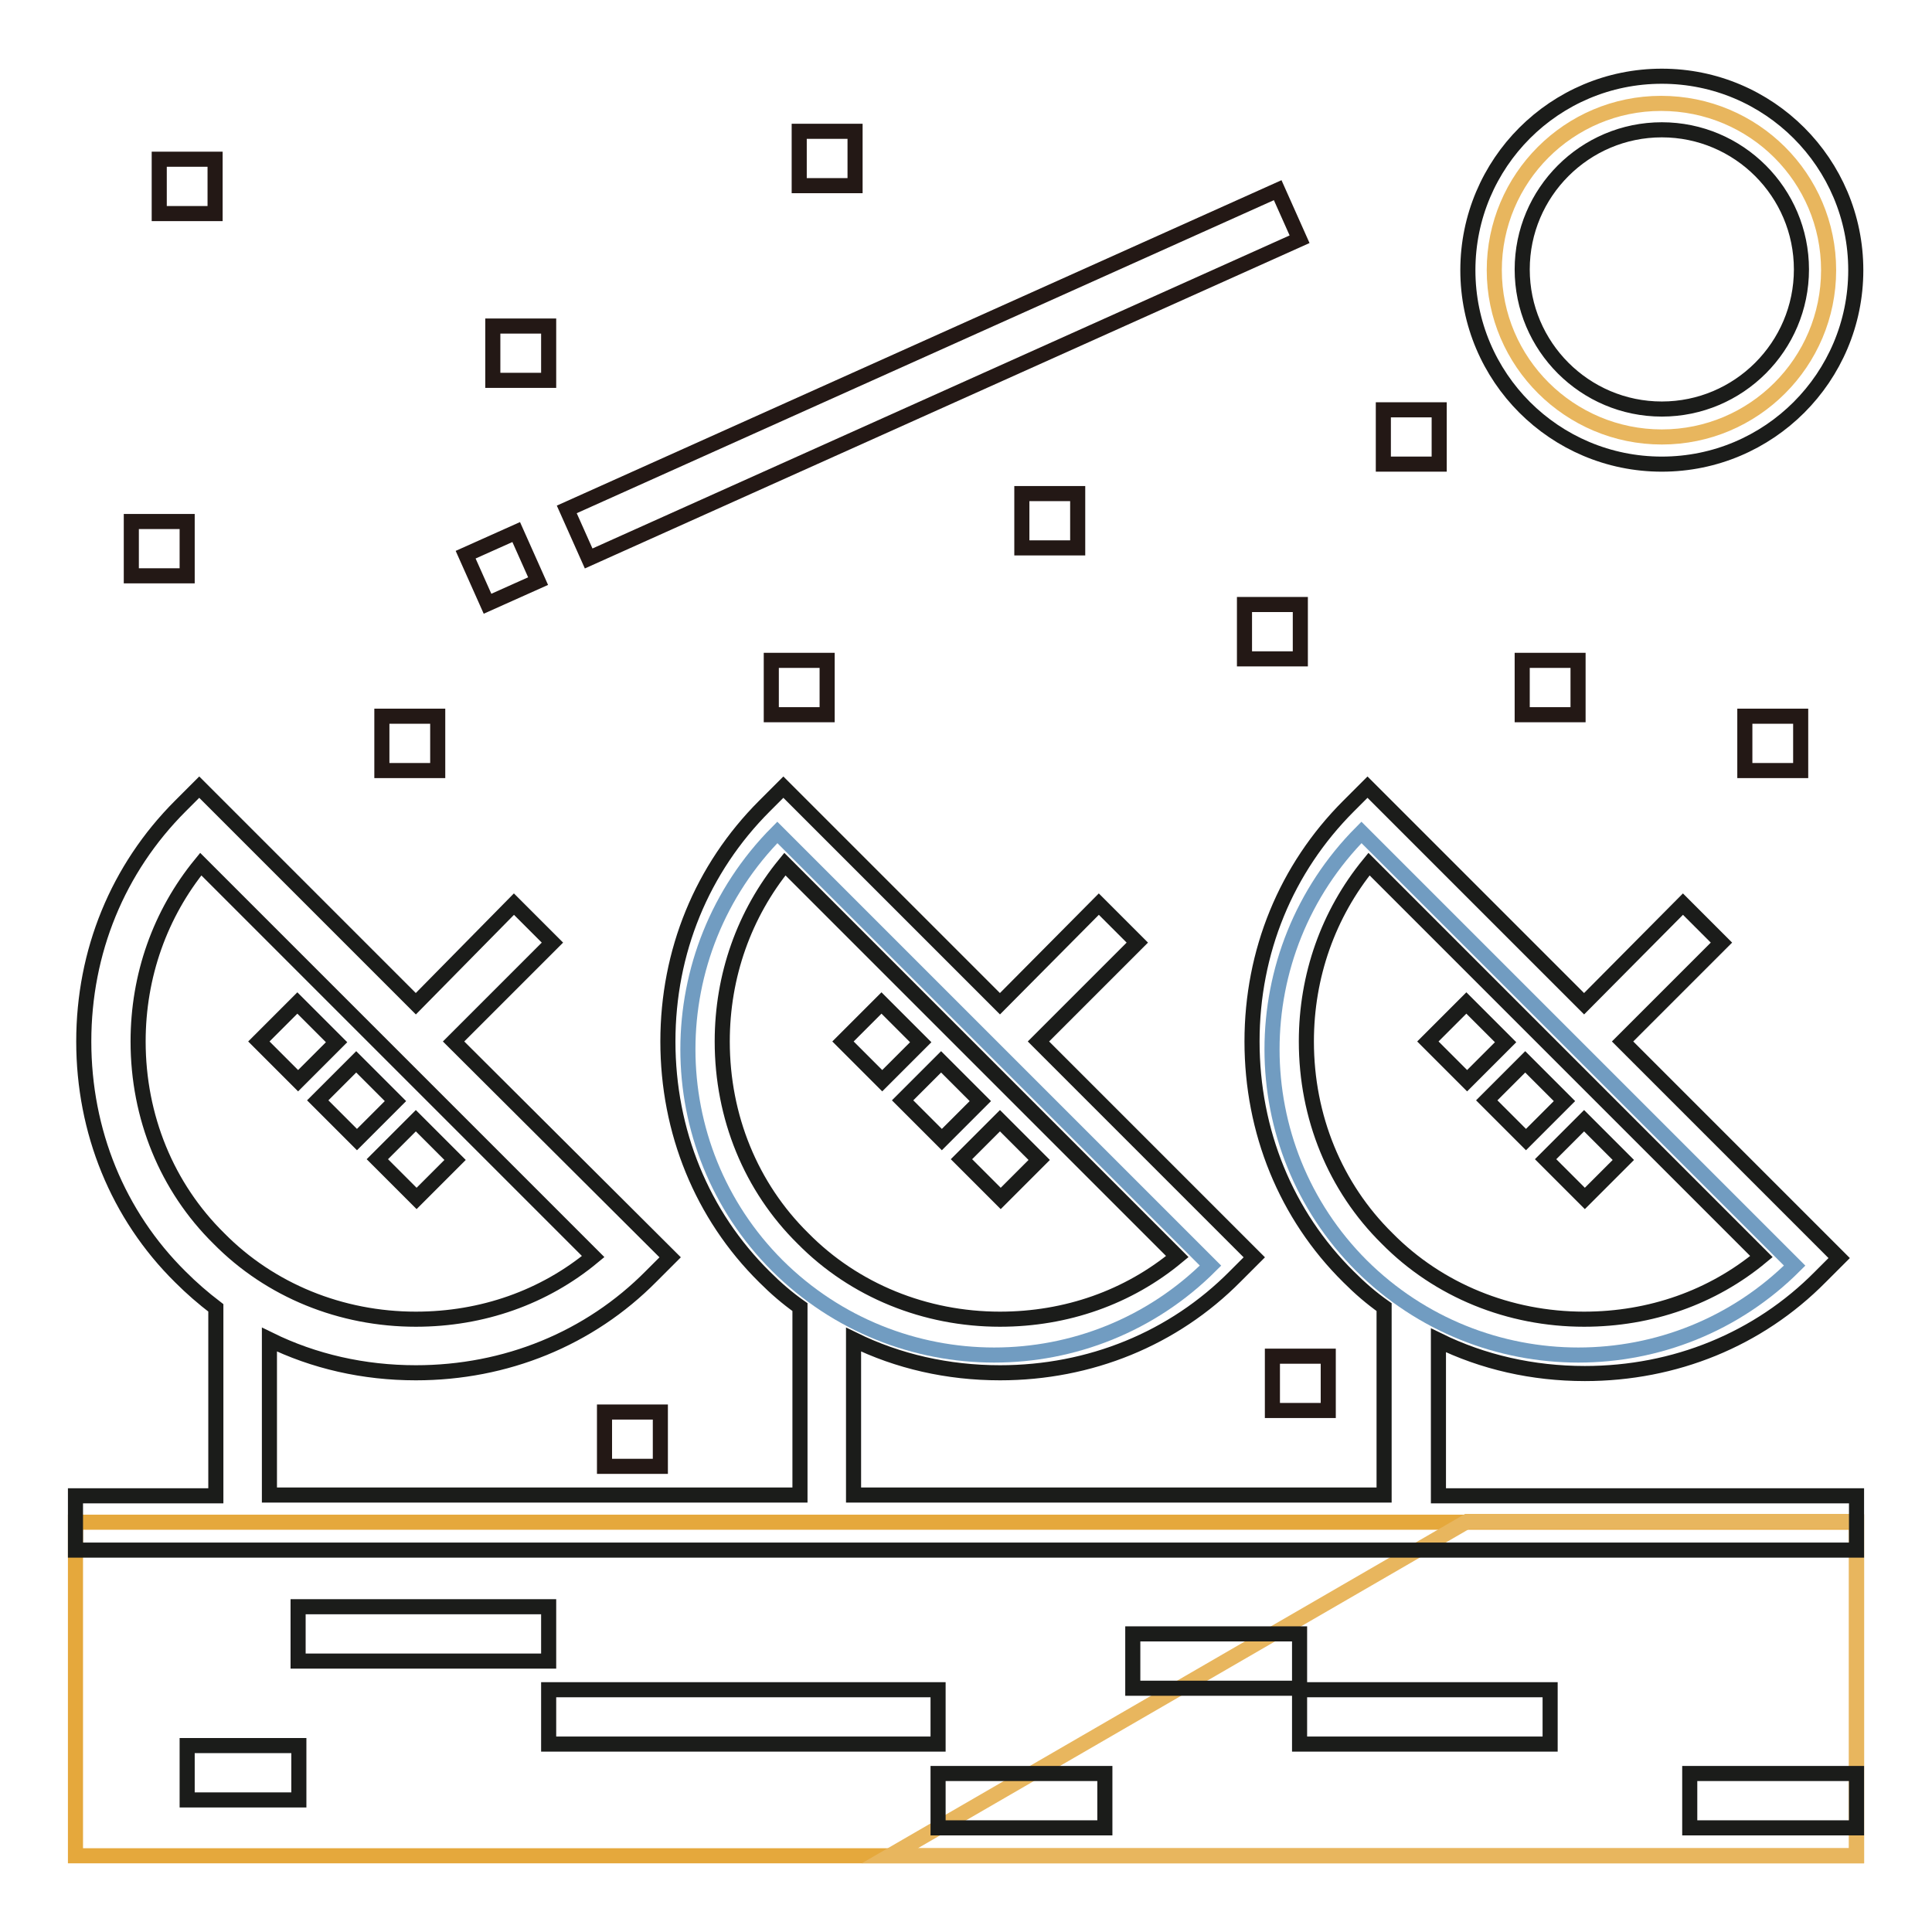 <?xml version="1.0" encoding="utf-8"?>
<!-- Svg Vector Icons : http://www.onlinewebfonts.com/icon -->
<!DOCTYPE svg PUBLIC "-//W3C//DTD SVG 1.1//EN" "http://www.w3.org/Graphics/SVG/1.1/DTD/svg11.dtd">
<svg version="1.1" xmlns="http://www.w3.org/2000/svg" xmlns:xlink="http://www.w3.org/1999/xlink" x="0px" y="0px" viewBox="0 0 256 256" enable-background="new 0 0 256 256" xml:space="preserve">
<g> <path stroke-width="2" fill-opacity="0" stroke="#719cc1"  d="M160.4,167.7c-15.8,15.8-41.5,15.8-57.4,0c-15.8-15.8-15.8-41.5,0-57.4L160.4,167.7z M237.8,167.7 c-15.8,15.8-41.5,15.8-57.4,0c-15.8-15.8-15.8-41.5,0-57.4L237.8,167.7z"/> <path stroke-width="2" fill-opacity="0" stroke="#e8b65e"  d="M242.3,35.8c0,12.2-9.9,22.1-22.1,22.1C208,57.9,198,48,198,35.8c0-12.2,9.9-22.1,22.1-22.1 C232.4,13.7,242.3,23.6,242.3,35.8z"/> <path stroke-width="2" fill-opacity="0" stroke="#e5a83c"  d="M10,201.7h236v44.2H10V201.7z"/> <path stroke-width="2" fill-opacity="0" stroke="#e8b65e"  d="M246,245.9H117.9l76.5-44.3H246V245.9z"/> <path stroke-width="2" fill-opacity="0" stroke="#1b1c1a"  d="M39.5,143.2l-5.2-5.2l5.1-5.1l5.2,5.2L39.5,143.2z M47.3,151l-5.2-5.2l5.1-5.1l5.2,5.2L47.3,151z  M55.2,158.8l-5.2-5.2l5.1-5.1l5.2,5.2L55.2,158.8z M116.9,143.2l-5.2-5.2l5.1-5.1l5.2,5.2L116.9,143.2z M124.8,151l-5.2-5.2 l5.1-5.1l5.2,5.2L124.8,151z M132.6,158.8l-5.2-5.2l5.1-5.1l5.2,5.2L132.6,158.8z M194.4,143.2l-5.2-5.2l5.1-5.1l5.2,5.2 L194.4,143.2z M202.2,151l-5.2-5.2l5.1-5.1l5.2,5.2L202.2,151z M210,158.8l-5.2-5.2l5.1-5.1l5.2,5.2L210,158.8z"/> <path stroke-width="2" fill-opacity="0" stroke="#1b1c1a"  d="M190.6,198.2v-20.6c5.9,2.9,12.5,4.4,19.4,4.4h0c11.9,0,23-4.5,31.2-12.8l2.5-2.5L215,138l13.1-13.1 l-5.1-5.1L209.9,133l-28.7-28.7l-2.5,2.5c-8.3,8.3-12.8,19.3-12.8,31.2c0,11.9,4.5,23,12.8,31.2c1.5,1.5,3,2.8,4.7,4v24.9h-70.3 v-20.6c5.9,2.9,12.5,4.4,19.4,4.4h0c11.9,0,23-4.5,31.2-12.8l2.5-2.5L137.6,138l13.1-13.1l-5.1-5.1L132.5,133l-28.7-28.7l-2.5,2.5 c-8.3,8.3-12.8,19.3-12.8,31.2s4.5,23,12.8,31.2c1.5,1.5,3,2.8,4.7,4v24.9H35.7v-20.6c5.9,2.9,12.5,4.4,19.4,4.4h0 c11.9,0,23-4.5,31.2-12.8l2.5-2.5L60.1,138l13.1-13.1l-5.1-5.1L55.1,133l-28.7-28.7l-2.5,2.5c-8.3,8.3-12.8,19.3-12.8,31.2 s4.5,23,12.8,31.2c1.5,1.5,3,2.8,4.7,4.1v24.9H10v7.2h236v-7.2H190.6z M173.1,138c0-8.7,2.9-16.9,8.3-23.5l52,52 c-6.5,5.4-14.7,8.3-23.5,8.3h0c-9.9,0-19.3-3.8-26.1-10.7C176.9,157.3,173.1,148,173.1,138L173.1,138z M95.7,138 c0-8.7,2.9-16.9,8.3-23.5l52,52c-6.5,5.4-14.7,8.3-23.5,8.3h0c-9.9,0-19.3-3.8-26.1-10.7C99.5,157.3,95.7,148,95.7,138L95.7,138z  M18.3,138c0-8.7,2.9-16.9,8.3-23.5l52,52c-6.5,5.4-14.7,8.3-23.5,8.3h0c-9.9,0-19.3-3.8-26.1-10.7C22.1,157.3,18.3,148,18.3,138 L18.3,138z M39.5,212.9h33.2v7.2H39.5V212.9z M72.7,223.9h51.6v7.2H72.7V223.9z M124.3,235h22.1v7.2h-22.1V235z M24.8,231.3h14.8 v7.2H24.8V231.3z M150.1,216.5h22.1v7.2h-22.1V216.5z M172.2,223.9h33.2v7.2h-33.2V223.9z M223.9,235H246v7.2h-22.1V235z  M220.2,61.5c-14.2,0-25.7-11.5-25.7-25.7s11.5-25.7,25.7-25.7c14.2,0,25.7,11.5,25.7,25.7C245.9,50,234.4,61.5,220.2,61.5z  M220.2,17.2c-10.2,0-18.5,8.3-18.5,18.5s8.3,18.5,18.5,18.5c10.2,0,18.5-8.3,18.5-18.5S230.4,17.2,220.2,17.2z"/> <path stroke-width="2" fill-opacity="0" stroke="#231815"  d="M78,74l-2.9-6.5l94.2-42.3l2.9,6.5L78,74z M64.6,80l-2.9-6.5l6.7-3l2.9,6.5L64.6,80z M135.4,65.4h7.4v7.2 h-7.4V65.4z M164.9,80.1h7.4v7.2h-7.4V80.1z M183.3,54.3h7.4v7.2h-7.4V54.3z M105.9,17.4h7.4v7.2h-7.4V17.4z M65.3,43.2h7.4v7.2 h-7.4V43.2z M21.1,21.1h7.4v7.2h-7.4V21.1z M17.4,69.1h7.4v7.2h-7.4V69.1z M50.6,94.9h7.4v7.2h-7.4V94.9z M102.2,87.5h7.4v7.2h-7.4 V87.5z M80.1,187.1h7.4v7.2h-7.4V187.1z M168.6,179.7h7.4v7.2h-7.4V179.7z M231.2,94.9h7.4v7.2h-7.4V94.9z M201.7,87.5h7.4v7.2 h-7.4V87.5z"/></g>
</svg>
